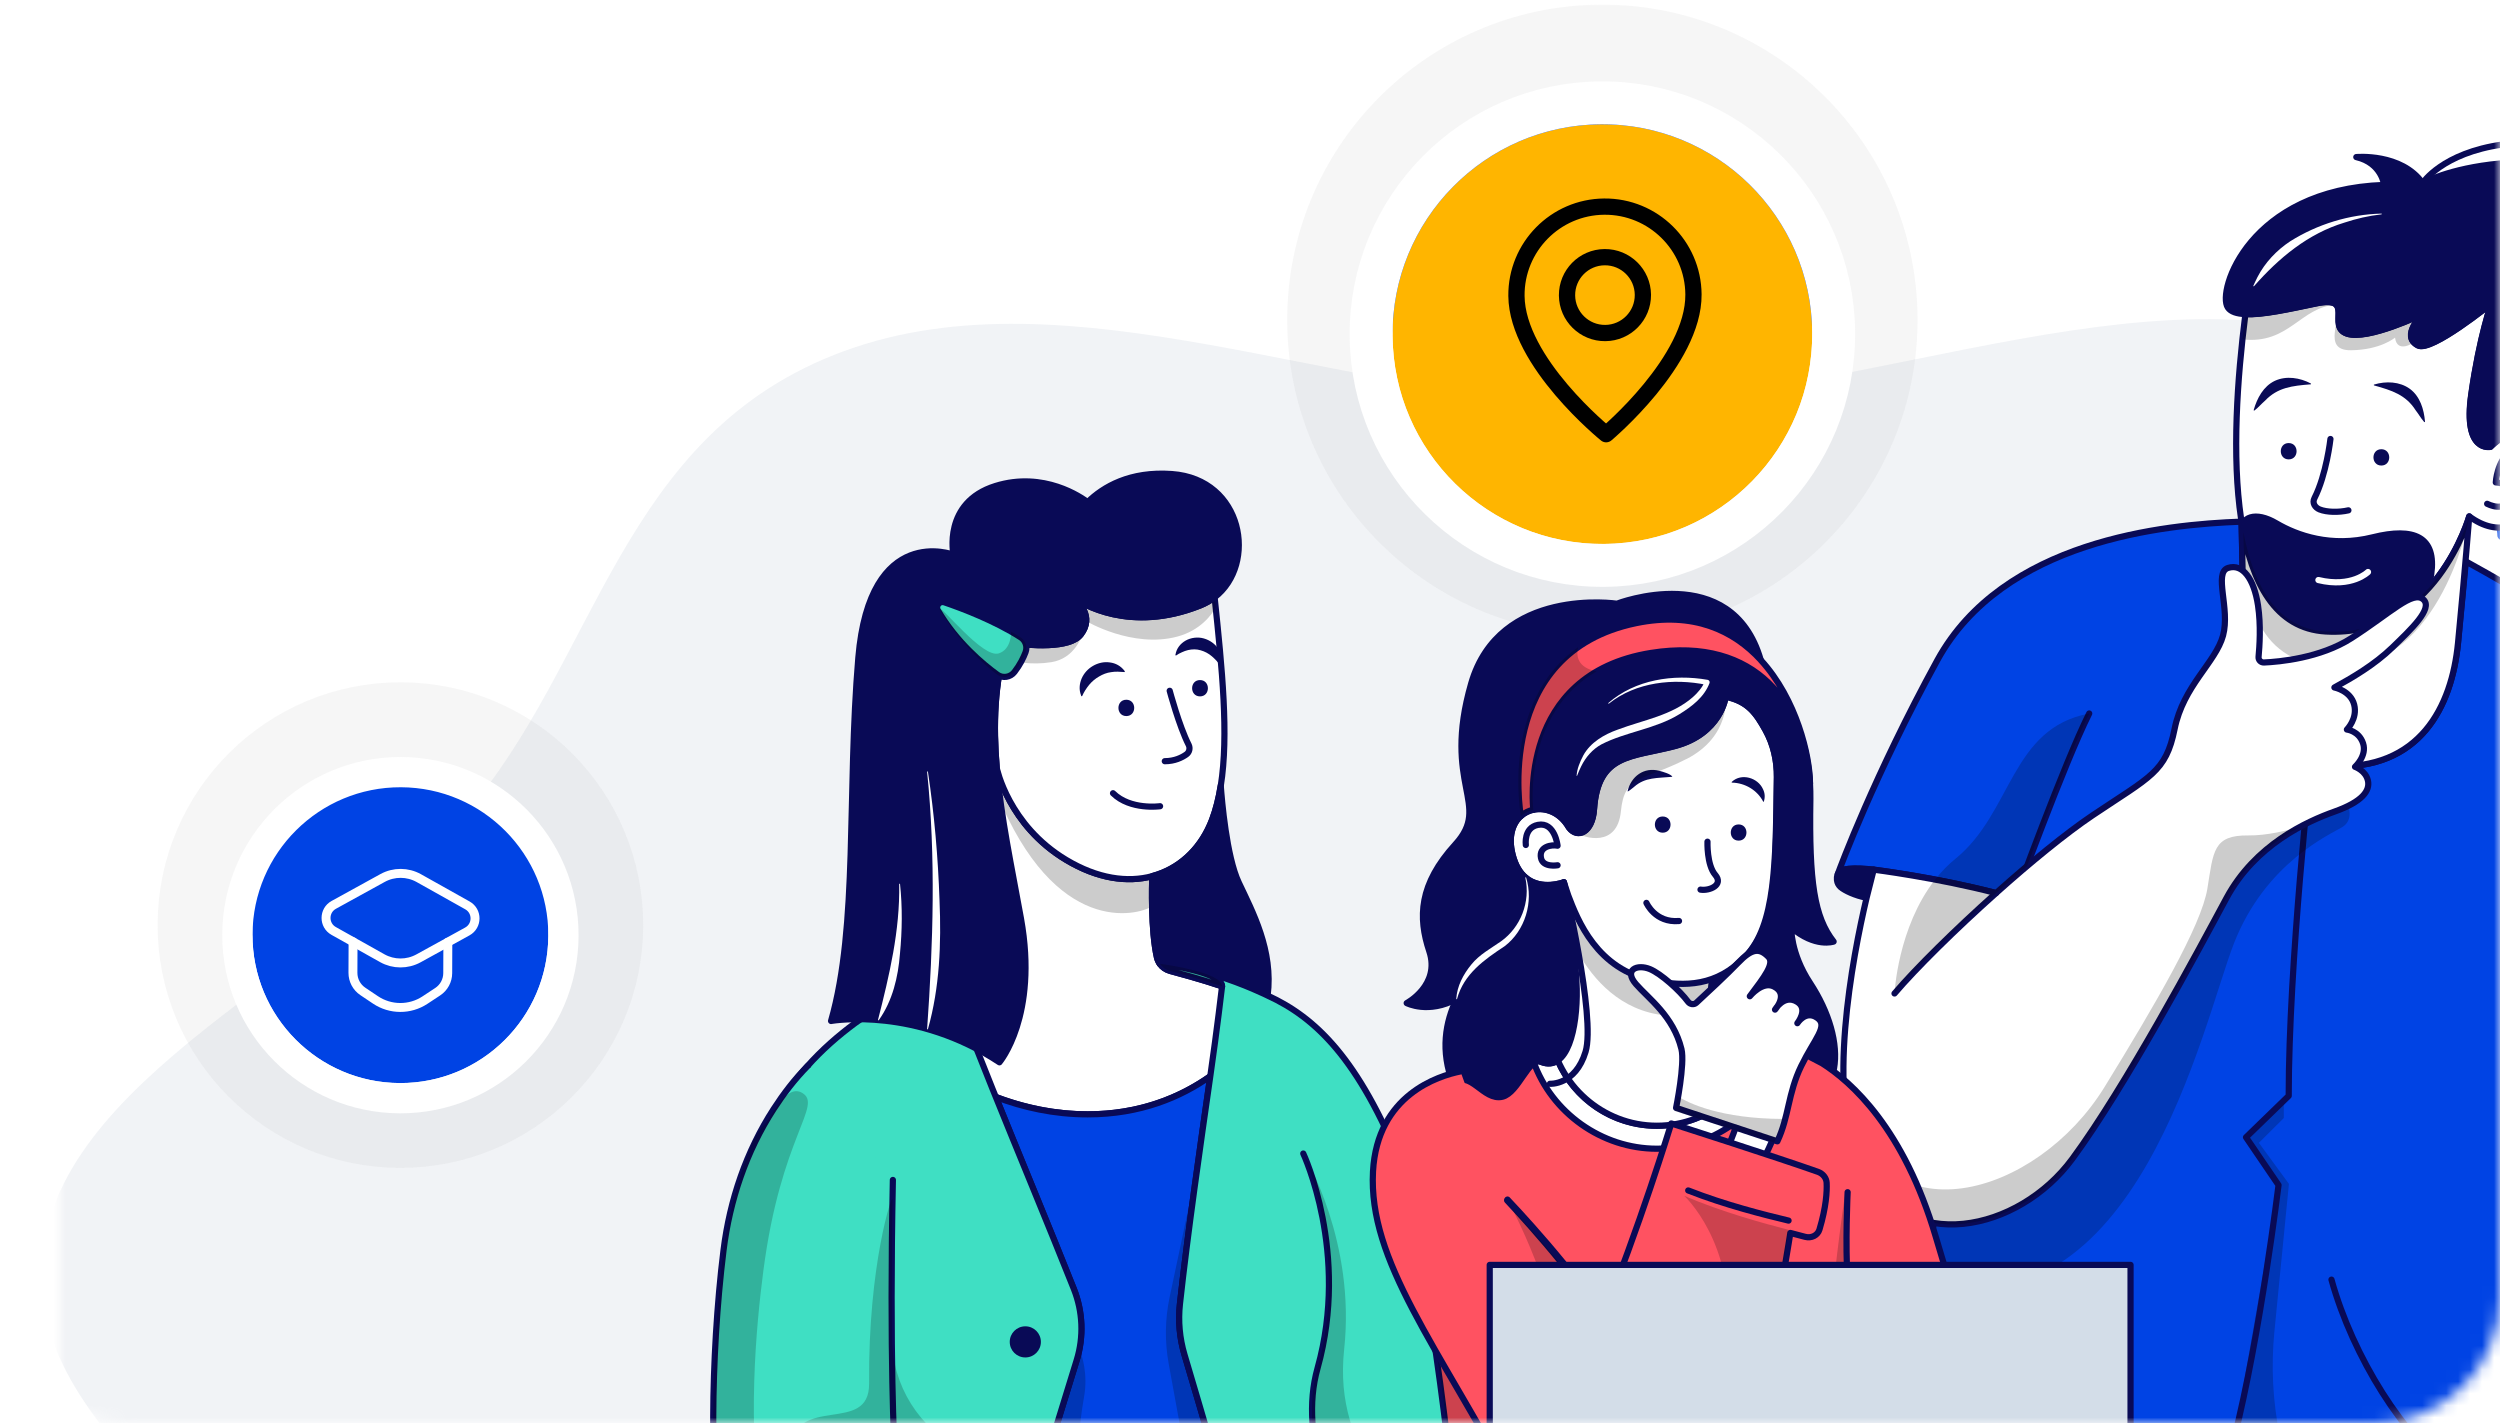 <svg width="209" height="119" viewBox="0 0 209 119" fill="none" xmlns="http://www.w3.org/2000/svg">
<mask id="mask0_22535_117790" style="mask-type:alpha" maskUnits="userSpaceOnUse" x="0" y="0" width="209" height="119">
<rect width="209" height="119" rx="10.565" fill="#D9D9D9"/>
</mask>
<g mask="url(#mask0_22535_117790)">
<mask id="mask1_22535_117790" style="mask-type:alpha" maskUnits="userSpaceOnUse" x="5" y="-12" width="294" height="157">
<rect x="5" y="-12" width="293.522" height="157" fill="#D9D9D9"/>
</mask>
<g mask="url(#mask1_22535_117790)">
<path opacity="0.24" fill-rule="evenodd" clip-rule="evenodd" d="M263.737 118.243C264.722 134.804 242.62 146.629 226.745 158.117C213.158 167.95 194.541 171.988 178.66 179.811C160.091 188.956 147.462 205.168 125.221 208.121C101.822 211.229 73.958 208.121 56.152 196.079C38.333 184.029 43.823 162.9 34.351 146.669C25.867 132.129 2.593 121.366 3.455 105.775C4.317 90.18 27.282 81.273 38.683 68.292C50.059 55.342 51.699 36.246 70.59 29.342C89.48 22.439 112.183 33.465 133.58 33.611C156.616 33.769 181.975 20.542 201.192 30.235C220.55 39.998 211.185 62.996 221.992 78.202C232.728 93.309 262.737 101.438 263.737 118.243Z" fill="#C7CFD8"/>
<circle cx="133.959" cy="26.736" r="17.542" transform="rotate(-0.483 133.959 26.736)" fill="#0043E4"/>
<circle cx="133.959" cy="26.736" r="21.945" transform="rotate(-0.483 133.959 26.736)" stroke="#7A7A7A" stroke-opacity="0.07" stroke-width="8.806"/>
<g filter="url(#filter0_d_22535_117790)">
<circle cx="133.959" cy="26.736" r="17.542" transform="rotate(-0.483 133.959 26.736)" fill="#FFB500"/>
<circle cx="133.959" cy="26.736" r="19.336" transform="rotate(-0.483 133.959 26.736)" stroke="white" stroke-width="3.588"/>
</g>
<path fill-rule="evenodd" clip-rule="evenodd" d="M134.201 27.842V27.842C132.45 27.857 131.018 26.449 131.003 24.698V24.698C130.989 22.946 132.396 21.514 134.148 21.5V21.5C135.899 21.485 137.331 22.892 137.346 24.644V24.644C137.36 26.396 135.953 27.827 134.201 27.842Z" stroke="black" stroke-width="1.359" stroke-linecap="round" stroke-linejoin="round"/>
<path fill-rule="evenodd" clip-rule="evenodd" d="M134.273 36.3C134.273 36.3 126.822 30.285 126.775 24.735C126.741 20.649 130.026 17.308 134.112 17.273C138.199 17.239 141.539 20.524 141.574 24.61C141.621 30.16 134.273 36.3 134.273 36.3Z" stroke="black" stroke-width="1.359" stroke-linecap="round" stroke-linejoin="round"/>
<circle cx="33.474" cy="77.337" r="12.365" transform="rotate(0.221 33.474 77.337)" fill="#0043E4"/>
<circle cx="33.474" cy="77.337" r="16.331" transform="rotate(0.221 33.474 77.337)" stroke="#7A7A7A" stroke-opacity="0.07" stroke-width="7.933"/>
<g filter="url(#filter1_d_22535_117790)">
<circle cx="33.474" cy="77.337" r="12.365" transform="rotate(0.221 33.474 77.337)" fill="#0043E4"/>
<circle cx="33.474" cy="77.337" r="13.63" transform="rotate(0.221 33.474 77.337)" stroke="white" stroke-width="2.529"/>
</g>
<path fill-rule="evenodd" clip-rule="evenodd" d="M31.983 73.401L27.903 75.647C27.045 76.119 27.041 77.35 27.895 77.828L31.958 80.106C32.897 80.632 34.043 80.637 34.987 80.118L39.067 77.871C39.925 77.399 39.93 76.169 39.076 75.69L35.013 73.412C34.073 72.886 32.928 72.881 31.983 73.401Z" stroke="white" stroke-width="0.748" stroke-linecap="round" stroke-linejoin="round"/>
<path d="M29.516 78.736L29.506 81.324C29.503 81.95 29.814 82.535 30.333 82.883L31.39 83.592C32.641 84.43 34.272 84.437 35.528 83.608L36.591 82.907C37.113 82.563 37.428 81.98 37.43 81.355L37.44 78.767" stroke="white" stroke-width="0.746" stroke-linecap="round" stroke-linejoin="round"/>
<g filter="url(#filter2_d_22535_117790)">
<rect x="192.455" y="19.385" width="23.749" height="23.749" rx="11.874" fill="white"/>
<path d="M199.471 34.498C199.471 33.306 200.437 32.339 201.63 32.339H203.789C204.981 32.339 205.948 33.306 205.948 34.498" stroke="#0043E4" stroke-width="0.81" stroke-linecap="round" stroke-linejoin="round"/>
<path d="M206.488 27.293C207.234 27.293 207.838 27.897 207.838 28.642C207.838 29.388 207.234 29.992 206.488 29.992" stroke="#0043E4" stroke-width="0.81" stroke-linecap="round" stroke-linejoin="round"/>
<path d="M204.007 27.479C204.724 28.196 204.724 29.358 204.007 30.075C203.29 30.792 202.128 30.792 201.411 30.075C200.694 29.358 200.694 28.196 201.411 27.479C202.128 26.762 203.29 26.762 204.007 27.479" stroke="#0043E4" stroke-width="0.81" stroke-linecap="round" stroke-linejoin="round"/>
<path d="M207.027 31.799C208.22 31.799 209.186 32.766 209.186 33.958" stroke="#0043E4" stroke-width="0.81" stroke-linecap="round" stroke-linejoin="round"/>
</g>
<path d="M194.433 52.792C203.572 53.311 206.428 43.169 206.428 43.169C211.437 46.841 214.614 38.689 212.43 36.559C212.256 36.392 212.079 36.263 211.898 36.167C210.195 35.287 208.212 37.358 208.212 37.358C208.212 37.358 205.912 37.897 206.605 32.997C207.298 28.093 208.288 25.37 208.288 25.37C208.288 25.37 203.254 29.465 202.149 28.885C200.637 28.093 202.544 26.261 202.544 26.261C202.544 26.261 197.941 28.489 196.207 27.895C194.474 27.302 196.951 24.678 193.634 25.37C191.399 25.838 189.161 26.336 187.714 26.271C186.349 37.02 185.885 52.304 194.433 52.792Z" fill="white" stroke="#090A56" stroke-width="0.518" stroke-linecap="round" stroke-linejoin="round"/>
<path opacity="0.2" d="M187.464 28.373C191.385 28.813 192.29 25.653 195.303 25.476C195.023 25.401 194.272 25.237 193.634 25.37C191.399 25.837 189.16 26.335 187.713 26.271C187.625 26.953 187.543 27.656 187.464 28.373Z" fill="black"/>
<path opacity="0.2" d="M196.54 29.281C199.018 29.257 200.226 28.224 200.226 28.224C200.397 29.599 201.802 28.633 201.802 28.633C200.983 27.759 202.543 26.261 202.543 26.261C202.543 26.261 197.94 28.49 196.206 27.896C194.978 27.476 195.865 26.033 195.302 25.477C195.872 26.586 194.015 29.305 196.54 29.281Z" fill="black"/>
<path d="M198.707 52.799C199.932 52.345 202.791 51.188 203.249 48.028C203.706 44.868 201.822 44.053 198.355 44.919C194.888 45.786 192.032 44.766 190.302 43.746C188.572 42.725 187.272 43.159 187.323 44.599C187.388 46.322 187.927 49.1 190.169 51.423C192.346 53.682 196.905 53.467 198.707 52.799Z" fill="#090A56" stroke="#090A56" stroke-width="0.518" stroke-linecap="round" stroke-linejoin="round"/>
<path d="M207.925 42.118C207.925 42.118 209.44 42.91 209.818 41.637C210.197 40.364 208.648 40.33 208.648 40.33C208.648 40.33 208.74 38.535 209.917 37.641C211.009 36.812 212.088 37.648 211.883 38.576" stroke="#090A56" stroke-width="0.518" stroke-linecap="round" stroke-linejoin="round"/>
<path d="M194.825 36.699C194.825 36.699 194.494 39.671 193.484 41.657C193.289 42.039 193.521 42.428 193.917 42.589C194.528 42.831 195.511 42.848 196.326 42.664" stroke="#090A56" stroke-width="0.518" stroke-linecap="round" stroke-linejoin="round"/>
<path d="M198.499 32.229C199.953 32.635 201.133 33.01 201.946 34.297C202.195 34.611 202.355 34.924 202.642 35.255C202.662 35.293 202.727 35.313 202.73 35.245C202.645 34.228 202.321 33.14 201.464 32.508C200.608 31.887 199.458 31.85 198.475 32.147C198.424 32.171 198.451 32.225 198.502 32.232L198.499 32.229Z" fill="#090A56"/>
<path d="M193.142 32.133C191.637 32.252 190.408 32.392 189.361 33.495C189.054 33.754 188.839 34.034 188.494 34.3C188.467 34.334 188.398 34.341 188.409 34.276C188.688 33.297 189.217 32.29 190.18 31.836C191.139 31.393 192.275 31.577 193.183 32.058C193.227 32.092 193.193 32.14 193.142 32.136V32.133Z" fill="#090A56"/>
<path d="M199.08 38.919C198.203 38.919 198.2 37.554 199.08 37.554C199.96 37.554 199.96 38.919 199.08 38.919Z" fill="#090A56"/>
<path d="M191.334 38.405C190.457 38.405 190.453 37.04 191.334 37.04C192.214 37.04 192.214 38.405 191.334 38.405Z" fill="#090A56"/>
<path d="M197.965 47.82C197.965 47.82 196.617 49.168 193.819 48.492" stroke="white" stroke-width="0.518" stroke-linecap="round" stroke-linejoin="round"/>
<path d="M153.645 73.058C153.771 72.812 154.058 72.689 154.539 72.638C155.14 72.577 155.989 72.631 156.645 72.703C163.889 73.669 168.459 75.105 168.459 75.105C159.511 97.719 159.218 130.682 159.218 130.682H183.862L186.76 120.298L190.032 130.682H215.943C214.667 115.893 210.603 90.294 210.603 90.294C215.339 89.29 221.362 88.615 225.017 88.263C225.785 88.192 226.61 88.137 227.324 88.14C227.781 88.144 228.143 88.393 228.197 88.778C228.197 88.778 226.832 75.088 225.136 67.165C223.444 59.245 220.202 56.351 218.608 54.891C215.523 52.062 206.59 47.179 206.146 46.933C205.989 48.568 205.767 50.857 205.491 53.741C204.975 59.074 202.307 64.438 194.922 64.053C194.294 64.019 193.721 63.93 193.196 63.79C187.623 62.316 187.531 55.331 187.531 52.812C187.531 49.56 187.405 43.797 187.394 43.609C180.931 43.845 167.445 45.179 161.958 55.201C156.686 64.834 153.819 72.567 153.645 73.058Z" fill="#0043E4" stroke="#090A56" stroke-width="0.518" stroke-linecap="round" stroke-linejoin="round"/>
<path opacity="0.2" d="M194.91 130.681L193.572 128.221C190.761 123.058 189.563 117.168 190.14 111.316L191.354 98.973L188.843 95.541L190.924 93.469V92.016L187.768 95.076L190.488 99.072L186.758 120.304L189.983 130.681H194.91Z" fill="black"/>
<path d="M210.602 121.991C210.602 121.991 209.376 125.666 205.224 123.069C201.071 120.472 196.665 113.337 194.911 106.977" stroke="#090A56" stroke-width="0.518" stroke-linecap="round" stroke-linejoin="round"/>
<path opacity="0.2" d="M210.604 90.293C210.648 90.573 213.16 106.413 214.839 120.298C214.839 120.311 214.842 120.325 214.842 120.339C215.289 124.038 215.678 127.593 215.944 130.681L216.415 135.237H219.104C220.572 123.587 217.391 111.907 215.661 100.411C214.218 90.832 215.702 89.491 216.238 89.31H216.241C216.347 89.273 216.415 89.283 216.415 89.283C216.415 89.283 211.938 82.96 211.747 78.858C211.563 74.883 215.211 67.424 215.432 66.97C213.928 69.085 212.064 71.771 210.959 73.6C208.87 77.043 209.061 79.08 210.604 90.293Z" fill="black"/>
<path d="M186.759 120.298C188.954 111.651 190.486 99.073 190.486 99.073L187.766 95.077L191.336 91.614C191.336 80.599 193.209 63.67 193.209 63.67" stroke="#090A56" stroke-width="0.518" stroke-linecap="round" stroke-linejoin="round"/>
<path d="M168.458 75.102C168.458 75.102 172.57 63.821 174.658 59.648" stroke="#090A56" stroke-width="0.518" stroke-linecap="round" stroke-linejoin="round"/>
<path d="M153.573 73.529C153.573 73.549 153.573 73.573 153.573 73.593C153.597 73.815 153.709 74.013 153.873 74.16C154.187 74.436 155.098 74.883 156.047 75.05C156.388 73.59 156.641 72.703 156.641 72.703C155.985 72.631 155.136 72.576 154.535 72.638C153.805 72.713 153.532 72.962 153.569 73.529H153.573Z" fill="#090A56" stroke="#090A56" stroke-width="0.518" stroke-linecap="round" stroke-linejoin="round"/>
<path opacity="0.2" d="M160.963 107.267C178.694 111.734 184.117 85.63 186.761 78.859C189.406 72.089 194.835 69.745 195.815 69.144C196.794 68.547 196.306 67.377 196.306 67.377C195.985 67.537 195.61 67.694 195.177 67.848C192.856 68.674 188.529 70.619 186.123 75.099C183.714 79.576 177.712 90.823 173.241 96.887C170.453 100.671 165.737 102.923 161.659 102.244C161.441 103.691 161.144 105.868 160.963 107.267Z" fill="black"/>
<path d="M187.398 43.643C187.412 44.152 187.531 49.659 187.531 52.812C187.531 55.569 187.641 63.67 194.923 64.052C202.307 64.438 204.976 59.074 205.491 53.74C206.099 47.424 206.43 43.169 206.43 43.169C206.43 43.169 203.573 53.31 194.435 52.792C190.231 52.553 188.207 48.738 187.398 43.643Z" fill="white" stroke="#090A56" stroke-width="0.518" stroke-linecap="round" stroke-linejoin="round"/>
<path opacity="0.2" d="M187.548 44.486C187.589 49.871 188.425 55.18 194.592 55.733C203.72 56.552 206.327 43.954 206.426 43.21C206.43 43.183 206.43 43.169 206.43 43.169C206.43 43.169 203.573 53.31 194.435 52.792C190.466 52.566 188.439 49.154 187.548 44.486Z" fill="black"/>
<path d="M155.554 97.523C159.356 105.075 168.774 102.949 173.241 96.885C177.711 90.822 183.714 79.575 186.123 75.097C188.529 70.617 192.856 68.672 195.177 67.846C197.497 67.02 198.149 66.099 197.958 65.256C197.767 64.413 196.879 64.106 196.879 64.106C196.879 64.106 197.9 63.188 197.552 62.141C197.2 61.09 196.2 60.991 196.2 60.991C196.2 60.991 197.111 60.08 196.808 58.906C196.504 57.732 195.156 57.473 195.156 57.473C196.593 56.688 198.5 55.586 200.022 54.108C201.541 52.631 203.421 50.88 202.602 50.123C201.722 49.307 199.831 51.269 196.572 53.354C193.965 55.023 190.536 55.33 189.266 55.384C189 55.395 188.788 55.169 188.816 54.907C188.894 54.064 189.024 52.279 188.768 50.604C188.43 48.379 187.481 47.089 186.27 47.478C185.031 47.877 186.458 50.88 185.847 53.129C185.239 55.378 182.52 57.329 181.796 60.943C181.073 64.557 179.773 64.918 174.93 68.17C172.712 69.662 169.747 72.091 166.87 74.661C161.925 73.371 156.643 72.702 156.643 72.702L156.049 75.05C154.875 80.032 152.616 91.685 155.554 97.523Z" fill="white" stroke="#090A56" stroke-width="0.518" stroke-linecap="round" stroke-linejoin="round"/>
<path opacity="0.2" d="M154.189 91.815C154.189 94.535 155.151 96.719 155.554 97.52C159.355 105.072 168.774 102.946 173.241 96.882C177.711 90.819 183.714 79.572 186.123 75.095C187.73 72.102 190.194 70.239 192.344 69.089C191.218 69.437 189.511 69.86 187.948 69.843C185.014 69.812 185.041 71.167 184.539 74.276C184.038 77.384 180.165 84.004 175.937 90.877C170.292 100.052 157.154 103.949 154.189 91.815Z" fill="black"/>
<path d="M166.871 74.661C163.469 77.701 160.183 80.94 158.381 83.055" stroke="#090A56" stroke-width="0.518" stroke-linecap="round" stroke-linejoin="round"/>
<path opacity="0.2" d="M161.78 73.528C158.644 77.521 158.381 83.056 158.381 83.056C160.183 80.94 163.466 77.705 166.868 74.661H166.871C167.735 73.89 168.605 73.129 169.462 72.406C170.813 68.799 173.219 62.53 174.662 59.65C168.083 60.875 168.236 67.929 163.483 71.785C162.838 72.31 162.271 72.9 161.78 73.528Z" fill="black"/>
<path d="M186.245 25.706C186.487 26.068 186.999 26.228 187.702 26.259C189.149 26.324 191.387 25.825 193.622 25.358C196.939 24.665 194.462 27.289 196.195 27.883C197.929 28.477 202.532 26.248 202.532 26.248C202.532 26.248 200.625 28.081 202.136 28.873C203.242 29.453 208.275 25.358 208.275 25.358C208.275 25.358 207.286 28.081 206.593 32.984C205.9 37.885 208.2 37.345 208.2 37.345C208.2 37.345 210.183 35.274 211.886 36.154C213.189 34.09 215.39 30.876 215.063 25.252C214.701 19.154 209.774 17.045 209.112 16.22C208.453 15.394 208.968 13.674 208.968 13.674C204.713 14.07 202.532 15.309 202.532 15.309C200.751 12.783 196.987 13.132 196.987 13.132C199.116 13.626 199.314 15.459 199.314 15.459C188.026 15.854 185.327 24.334 186.245 25.706Z" fill="#090A56" stroke="#090A56" stroke-width="0.518" stroke-linecap="round" stroke-linejoin="round"/>
<path d="M202.532 15.308C202.532 15.308 204.142 12.786 209.244 12.076" stroke="#090A56" stroke-width="0.518" stroke-linecap="round" stroke-linejoin="round"/>
<path d="M199.083 17.857C196.4 17.922 193.735 18.744 191.459 20.174C190.326 20.921 189.357 21.948 188.729 23.156C188.613 23.402 188.487 23.641 188.381 23.887C188.374 23.904 188.381 23.924 188.398 23.931C188.412 23.938 188.429 23.931 188.439 23.921C190.514 21.563 192.95 19.529 196.001 18.608C196.998 18.28 198.032 18.035 199.083 17.922C199.124 17.922 199.124 17.85 199.083 17.854V17.857Z" fill="white"/>
<path d="M72.48 84.298C73.418 85.363 80.649 93.16 90.931 93.16C101.963 93.16 106.516 84.111 106.516 84.111C104.953 83.435 103.468 82.889 102.165 82.456C100.189 81.797 98.619 81.391 97.807 81.166C97.462 81.07 97.159 80.859 96.961 80.576C96.845 80.415 96.763 80.234 96.718 80.036C96.203 77.754 96.305 73.945 96.329 73.246C94.248 73.805 91.757 73.461 89.126 71.881C84.3 68.987 83.328 64.21 83.328 64.21V80.586C83.328 81.023 83 81.371 82.574 81.442C81.014 81.702 77.731 82.51 72.48 84.298Z" fill="white" stroke="#090A56" stroke-width="0.518" stroke-linecap="round" stroke-linejoin="round"/>
<path opacity="0.2" d="M83.329 64.21V66.315C88.236 78.361 95.095 76.522 96.306 75.781C96.241 74.232 96.316 73.642 96.33 73.246C94.249 73.805 91.757 73.461 89.126 71.881C84.301 68.987 83.329 64.21 83.329 64.21Z" fill="black"/>
<path d="M105.439 135.407C103.034 126.757 100.194 117.209 99.024 113.258C98.615 111.879 98.485 110.436 98.642 109.006C99.283 103.127 100.379 95.551 101.177 89.976C98.713 91.713 95.338 93.159 90.93 93.159C88.118 93.159 85.534 92.576 83.245 91.706C85.282 96.742 87.804 102.796 89.773 107.757C90.527 109.658 90.612 111.757 90.008 113.715L83.33 135.397L105.439 135.407Z" fill="#0043E4" stroke="#090A56" stroke-width="0.518" stroke-linecap="round" stroke-linejoin="round"/>
<path opacity="0.2" d="M97.703 114.012L101.604 135.404H105.439C103.034 126.757 100.194 117.209 99.024 113.258C98.615 111.879 98.485 110.436 98.642 109.006C99.027 105.478 99.577 101.335 100.123 97.384L97.782 108.44C97.393 110.276 97.366 112.166 97.703 114.012Z" fill="black"/>
<path opacity="0.2" d="M90.114 135.4C89.497 125.576 90.2 119.089 90.623 116.8C90.978 114.878 90.449 113.295 90.24 112.776C90.183 113.094 90.104 113.404 90.008 113.715L83.33 135.397H90.114V135.4Z" fill="black"/>
<path d="M79.656 82.094C80.95 81.76 81.912 81.552 82.574 81.442C83.001 81.371 83.328 81.023 83.328 80.586C83.328 80.586 80.209 80.852 79.629 81.603C79.585 81.657 79.598 81.828 79.656 82.094Z" fill="#3FDFC3" stroke="#090A56" stroke-width="0.518" stroke-linecap="round" stroke-linejoin="round"/>
<path opacity="0.2" d="M79.656 82.094C80.95 81.76 81.912 81.552 82.574 81.442C83.001 81.371 83.328 81.023 83.328 80.586C83.328 80.586 80.209 80.852 79.629 81.603C79.585 81.657 79.598 81.828 79.656 82.094Z" fill="black"/>
<path d="M63.235 135.409C63.235 135.409 59.584 103.339 64.965 92.785C68.521 85.817 77.342 82.094 77.342 82.094C80.844 80.589 83.304 80.586 83.328 80.586C83.328 80.586 80.209 80.852 79.629 81.603C79.141 82.234 85.655 97.392 89.774 107.758C90.528 109.659 90.614 111.758 90.01 113.716L83.331 135.398L63.239 135.409H63.235Z" fill="#3FDFC3" stroke="#090A56" stroke-width="0.518" stroke-linecap="round" stroke-linejoin="round"/>
<path d="M74.644 98.644C74.341 113.485 74.787 121.282 74.787 121.282C74.787 121.282 78.128 122.456 80.544 123.21C82.96 123.964 87.482 125.117 87.482 125.117C95.368 127.137 95.099 128.014 95.099 128.014C95.099 128.014 94.071 129.898 93.239 131.891C92.406 133.884 91.748 135.453 91.171 137.381C90.475 139.797 90.307 141.838 91.526 142.237C78.425 139.285 70.897 137.293 66.427 135.409C66.424 135.409 66.42 135.406 66.42 135.406C61.769 133.447 61.151 130.744 60.349 128.014C59.363 124.66 59.363 113.553 60.486 104.524C61.008 100.327 62.383 96.263 64.68 92.71C65.489 91.458 66.444 90.202 67.553 89.083" fill="#3FDFC3"/>
<path d="M74.644 98.644C74.341 113.485 74.787 121.282 74.787 121.282C74.787 121.282 78.128 122.456 80.544 123.21C82.96 123.964 87.482 125.117 87.482 125.117C95.368 127.137 95.099 128.014 95.099 128.014C95.099 128.014 94.071 129.898 93.239 131.891C92.406 133.884 91.748 135.453 91.171 137.381C90.475 139.797 90.307 141.838 91.526 142.237C78.425 139.285 70.897 137.293 66.427 135.409C66.424 135.409 66.42 135.406 66.42 135.406C61.769 133.447 61.151 130.744 60.349 128.014C59.363 124.66 59.363 113.553 60.486 104.524C61.008 100.327 62.383 96.263 64.68 92.71C65.489 91.458 66.444 90.202 67.553 89.083" stroke="#090A56" stroke-width="0.518" stroke-linecap="round" stroke-linejoin="round"/>
<path opacity="0.2" d="M60.345 128.013C60.888 129.856 61.345 131.688 63.017 133.289C63.819 134.056 64.904 134.77 66.416 135.404H66.419L66.423 135.408C70.893 137.291 78.421 139.284 91.522 142.236C90.508 141.905 90.409 139.608 91.167 137.38C91.167 137.38 85.464 136.575 76.507 136.425C72.34 136.353 64.915 133.831 63.788 127.385C62.376 119.308 63.239 110.706 63.816 106.246C65.276 94.968 68.846 92.378 67.044 91.354C65.669 90.573 64.478 93.497 63.836 94.094C62.771 95.077 61.976 98.015 61.342 100.199C60.877 102.103 60.601 103.557 60.482 104.516C59.359 113.548 59.359 124.655 60.345 128.01V128.013Z" fill="black"/>
<path d="M85.717 113.483C86.438 113.483 87.018 112.903 87.018 112.183C87.018 111.463 86.438 110.88 85.717 110.88C84.997 110.88 84.414 111.463 84.414 112.183C84.414 112.903 84.997 113.483 85.717 113.483Z" fill="#090A56"/>
<path opacity="0.2" d="M86.57 124.882C85.126 124.507 82.287 123.756 80.54 123.21C78.124 122.456 74.786 121.282 74.786 121.282C74.786 121.282 71.005 120.108 65.975 121.265C66.463 116.399 72.691 120.05 72.657 115.658C72.572 105.677 74.629 99.586 74.612 100.282C74.582 101.658 74.544 107.148 74.571 111.884C74.592 115.826 76.837 119.405 80.359 121.176C80.39 121.193 80.42 121.207 80.451 121.224C82.983 122.504 87.037 123.364 87.037 123.364L86.57 124.882Z" fill="black"/>
<path d="M83.329 64.211C83.329 64.211 84.301 68.988 89.127 71.882C91.758 73.462 94.249 73.806 96.33 73.247L96.334 73.243C96.477 73.206 96.62 73.161 96.76 73.114C98.862 72.411 100.49 70.759 101.33 68.544C101.654 67.681 101.893 66.729 102.056 65.699C102.056 65.688 102.06 65.681 102.06 65.671C102.729 61.447 102.172 55.929 101.541 49.934C101.186 50.203 100.787 50.435 100.337 50.616C94.44 52.971 90.42 50.442 89.727 49.954C90.14 50.282 91.515 51.537 90.359 53.042C89.441 54.233 86.158 53.991 84.148 53.715C83.134 57.076 83.018 60.604 83.329 64.211Z" fill="white" stroke="#090A56" stroke-width="0.518" stroke-linecap="round" stroke-linejoin="round"/>
<path opacity="0.2" d="M83.802 55.006C84.73 55.327 86.166 55.631 87.89 55.358C89.832 55.047 90.507 53.229 90.719 52.372C90.65 52.587 90.534 52.812 90.357 53.041C89.439 54.232 86.156 53.989 84.146 53.713C84.017 54.143 83.901 54.573 83.802 55.006Z" fill="black"/>
<path opacity="0.2" d="M90.808 51.926C90.808 51.926 94.66 54.216 98.41 53.223C100.359 52.708 101.342 51.35 101.639 50.763C101.639 50.486 101.581 50.333 101.54 49.934C101.185 50.203 100.786 50.435 100.335 50.616C94.438 52.971 90.418 50.442 89.726 49.954C90.029 50.196 90.862 50.947 90.808 51.926Z" fill="black"/>
<path d="M90.381 58.143C90.183 57.648 90.244 57.163 90.422 56.73C90.606 56.3 90.94 55.918 91.367 55.672C91.79 55.423 92.305 55.304 92.783 55.379C93.261 55.437 93.698 55.672 94.008 56.082L94.029 56.109C94.042 56.129 94.039 56.157 94.022 56.174C94.012 56.181 94.001 56.184 93.991 56.184C93.623 56.153 93.254 56.129 92.896 56.191C92.534 56.235 92.189 56.372 91.882 56.556C91.568 56.733 91.288 56.972 91.053 57.252C90.824 57.535 90.62 57.846 90.473 58.18C90.463 58.204 90.435 58.214 90.412 58.204C90.401 58.197 90.391 58.19 90.388 58.18L90.374 58.15L90.381 58.143Z" fill="#090A56"/>
<path d="M98.272 54.716C98.361 54.191 98.689 53.802 99.119 53.553C99.552 53.31 100.126 53.225 100.644 53.375C101.159 53.522 101.596 53.846 101.852 54.245C101.985 54.443 102.064 54.669 102.129 54.887C102.163 55.126 102.19 55.355 102.142 55.614L102.135 55.651C102.132 55.675 102.108 55.692 102.084 55.689C102.074 55.689 102.064 55.682 102.057 55.672L101.705 55.245C101.572 55.119 101.456 54.976 101.313 54.867C101.037 54.631 100.716 54.461 100.375 54.365C100.033 54.259 99.668 54.266 99.317 54.348C99.143 54.392 98.972 54.45 98.808 54.529C98.641 54.597 98.481 54.689 98.334 54.791C98.314 54.805 98.286 54.802 98.269 54.781C98.262 54.771 98.259 54.757 98.262 54.747L98.269 54.713L98.272 54.716Z" fill="#090A56"/>
<path d="M94.16 59.863C93.283 59.863 93.28 58.498 94.16 58.498C95.04 58.498 95.04 59.863 94.16 59.863Z" fill="#090A56"/>
<path d="M100.32 58.218C99.443 58.218 99.44 56.853 100.32 56.853C101.201 56.853 101.201 58.218 100.32 58.218Z" fill="#090A56"/>
<path d="M97.787 57.75C97.787 57.75 98.568 60.681 99.374 62.271C99.513 62.551 99.432 62.892 99.176 63.073C98.804 63.336 98.196 63.636 97.377 63.636" stroke="#090A56" stroke-width="0.518" stroke-linecap="round" stroke-linejoin="round"/>
<path d="M96.982 67.4C96.982 67.4 94.502 67.748 93.048 66.314" stroke="#090A56" stroke-width="0.518" stroke-linecap="round" stroke-linejoin="round"/>
<path d="M69.477 85.349C69.477 85.349 69.484 85.349 69.487 85.349C69.781 85.301 76.609 84.206 83.553 88.809C83.553 88.809 86.823 84.95 85.352 76.791C84.594 72.587 83.683 68.356 83.328 64.227V64.213C83.018 60.606 83.134 57.078 84.147 53.717C86.157 53.993 89.44 54.236 90.358 53.045C91.515 51.54 90.139 50.284 89.727 49.956C90.419 50.444 94.439 52.973 100.336 50.618C100.786 50.438 101.186 50.206 101.541 49.936C105.141 47.155 103.929 40.061 97.975 39.631C94.463 39.375 92.235 40.699 90.924 41.978C90.419 41.593 87.263 39.368 83.216 40.63C78.79 42.013 79.711 46.377 79.711 46.377C79.711 46.377 72.712 43.671 71.757 54.993C70.801 66.315 71.757 77.415 69.477 85.353V85.349Z" fill="#090A56" stroke="#090A56" stroke-width="0.518" stroke-linecap="round" stroke-linejoin="round"/>
<path d="M96.719 80.036C96.763 80.234 96.845 80.415 96.961 80.575C96.961 80.575 96.961 80.572 96.958 80.568C97.142 80.578 100.493 80.804 104.905 82.749C105.253 82.902 105.612 83.063 105.973 83.23C106.458 79.459 104.718 76.234 103.557 73.771C102.54 71.611 102.145 66.902 102.056 65.697C102.053 65.687 102.053 65.68 102.053 65.67C101.889 66.711 101.65 67.673 101.322 68.543C100.483 70.754 98.858 72.406 96.76 73.112C96.62 73.16 96.477 73.204 96.333 73.242H96.33C96.306 73.945 96.204 77.753 96.719 80.036Z" fill="#090A56" stroke="#090A56" stroke-width="0.518" stroke-linecap="round" stroke-linejoin="round"/>
<path d="M85.737 54.522C85.566 54.976 85.28 55.57 84.809 56.18C84.464 56.627 83.826 56.73 83.369 56.395C82.202 55.549 79.967 53.7 78.407 51.028C78.192 50.659 78.547 50.216 78.953 50.355C80.434 50.861 83.157 51.888 85.328 53.283C85.737 53.546 85.908 54.061 85.737 54.519V54.522Z" fill="#3FDFC3" stroke="#090A56" stroke-width="0.518" stroke-linecap="round" stroke-linejoin="round"/>
<path opacity="0.2" d="M78.503 50.863C80.063 53.535 82.206 55.552 83.369 56.398C83.827 56.733 84.465 56.63 84.809 56.183C85.28 55.572 85.567 54.975 85.737 54.525C85.912 54.068 85.737 53.552 85.328 53.286C85.069 53.119 84.802 52.959 84.529 52.801C84.529 52.801 84.591 54.276 83.492 54.624C82.154 55.047 78.786 50.693 78.503 50.863Z" fill="black"/>
<path d="M77.507 64.523C78.237 71.679 78.015 78.855 77.507 86.021C77.504 86.058 77.565 86.072 77.575 86.035C78.561 82.544 78.698 78.879 78.544 75.276C78.421 71.672 78.111 68.079 77.575 64.516C77.568 64.475 77.5 64.482 77.507 64.527V64.523Z" fill="white"/>
<path d="M75.174 73.91C75.239 77.807 74.356 81.506 73.403 85.256C73.393 85.291 73.444 85.318 73.465 85.287C74.618 83.67 75.086 81.684 75.236 79.735C75.424 77.797 75.448 75.842 75.243 73.907C75.239 73.866 75.174 73.87 75.174 73.91Z" fill="white"/>
<path d="M102.165 82.456C102.165 82.456 101.749 86.029 101.179 89.977C100.381 95.552 99.285 103.128 98.644 109.007C98.487 110.437 98.616 111.88 99.026 113.259C100.196 117.211 103.035 126.758 105.441 135.409H127.779C126.189 132.041 123.64 126.956 122.121 121.305C120.05 113.593 119.712 103.664 117.16 97.385C113.556 88.526 110.021 85.087 105.974 83.231C105.974 83.231 104.008 82.251 101.589 81.517C99.169 80.784 97.576 80.613 96.968 80.579C96.968 80.579 99.295 80.886 100.524 81.326C101.752 81.767 102.152 82.118 102.165 82.459V82.456Z" fill="#3FDFC3" stroke="#090A56" stroke-width="0.518" stroke-linecap="round" stroke-linejoin="round"/>
<path d="M96.962 80.575C97.16 80.858 97.464 81.07 97.808 81.165C98.621 81.391 100.19 81.797 102.166 82.455C102.156 81.302 97.597 80.657 97.027 80.582C96.999 80.579 96.972 80.575 96.962 80.575Z" fill="#3FDFC3" stroke="#090A56" stroke-width="0.518" stroke-linecap="round" stroke-linejoin="round"/>
<path opacity="0.2" d="M96.962 80.575C97.16 80.858 97.464 81.07 97.808 81.165C98.621 81.391 100.19 81.797 102.166 82.455C102.156 81.302 97.597 80.657 97.027 80.582C96.999 80.579 96.972 80.575 96.962 80.575Z" fill="black"/>
<path d="M113.283 135.399C111.758 126.277 108.478 120.354 110.151 114.368C112.843 104.732 108.953 96.436 108.953 96.436" stroke="#090A56" stroke-width="0.518" stroke-linecap="round" stroke-linejoin="round"/>
<path opacity="0.2" d="M110.146 114.37C108.498 120.267 111.627 126.491 113.18 135.407H119.984C117.729 124.891 111.399 121.864 112.375 112.777C113.33 103.867 109.191 96.841 108.959 96.452C109.14 96.855 112.77 104.976 110.146 114.37Z" fill="black"/>
<mask id="mask2_22535_117790" style="mask-type:alpha" maskUnits="userSpaceOnUse" x="109" y="43" width="63" height="93">
<rect x="109.045" y="43.935" width="62.902" height="91.494" fill="#D9D9D9"/>
</mask>
<g mask="url(#mask2_22535_117790)">
<path d="M158.965 131.315C152.437 132.318 149.398 132.756 147.992 132.945C148.028 133.189 148.057 133.41 148.084 133.604C148.157 134.171 147.816 134.716 147.269 134.886C146.171 135.227 145.233 135.301 144.574 135.289C143.98 135.28 143.489 134.833 143.418 134.248C142.933 130.274 141.671 122.22 141.671 122.22C142.424 122.002 144.988 122.97 143.418 127.703C142.333 128.484 143.038 135.164 144.077 135.172C146.826 136.449 145.396 139.104 132.53 137.266C129.382 137.354 123.34 136.449 123.34 136.449C121.36 127.418 120.82 113.586 117.929 101.934C115.037 90.282 125.092 88.676 125.092 88.676L150.384 87.929C150.384 87.929 150.413 87.932 150.499 87.967C150.681 88.043 151.146 88.261 152.331 88.894C154.793 90.456 159.159 94.365 161.821 103.364C166.275 118.419 170.487 129.547 158.965 131.315Z" fill="#FF5261" stroke="#090A56" stroke-width="0.519" stroke-linecap="round" stroke-linejoin="round"/>
<path opacity="0.2" d="M154.114 114.204C153.144 117.055 153.382 119.708 153.382 119.708C152.877 119.811 152.347 119.917 151.806 120.026C151.482 120.09 151.156 120.158 150.826 120.223V119.173C151.162 116.104 151.518 116.281 153.076 110.397C153.014 109.488 153.595 104.34 154.287 99.494C154.287 105.551 155.085 111.357 154.114 114.204Z" fill="black"/>
<path opacity="0.2" d="M129.469 121.302C129.469 121.302 130.664 146.043 130.232 135.491C127.803 135.765 123.137 135.491 123.137 135.491C121.587 128.416 120.931 113.643 118.81 107.801C117.008 107.219 119.753 105.736 119.747 105.725C119.974 105.745 123.306 108.373 125.36 111.609C127.395 114.815 130.752 124.934 129.469 121.302Z" fill="black"/>
<path d="M160.435 118.283C160.435 118.283 157.361 118.886 153.672 119.63" stroke="#090A56" stroke-width="0.519" stroke-linecap="round" stroke-linejoin="round"/>
<path d="M155.25 119.313C155.25 119.313 156.412 117.45 160.092 115.936" stroke="#090A56" stroke-width="0.519" stroke-linecap="round" stroke-linejoin="round"/>
<path d="M153.361 119.498C152.938 115.991 154.89 113.386 154.461 107.109C154.252 104.038 154.461 99.667 154.461 99.667" stroke="#090A56" stroke-width="0.519" stroke-linecap="round" stroke-linejoin="round"/>
<path d="M150.125 87.929C150.125 87.929 149.592 98.357 140.335 105.335C140.335 105.335 139.299 104.914 137.746 103.973C138.514 103.464 139.229 102.914 139.891 102.331C146.106 96.892 146.424 87.891 146.533 87.402C147.692 87.452 148.674 87.502 150.125 87.929Z" fill="white" stroke="#090A56" stroke-width="0.519" stroke-linecap="round" stroke-linejoin="round"/>
<path d="M149.349 87.139C149.125 87.952 148.739 88.969 148.739 88.969C147.156 93.123 143.107 96.033 138.51 96.033C133.912 96.033 129.71 93.024 128.199 88.742C128.199 88.742 128.159 88.613 128.098 88.41C128.325 88.538 128.562 88.671 128.836 88.775C129.385 88.989 129.846 88.928 130.229 88.657C131.601 91.869 134.793 94.112 138.51 94.112C143.046 94.112 146.804 90.761 147.431 86.394C148.349 86.316 148.939 86.485 149.345 87.139H149.349Z" fill="white" stroke="#090A56" stroke-width="0.519" stroke-linecap="round" stroke-linejoin="round"/>
<path d="M147.434 86.393C146.807 90.76 143.049 94.112 138.512 94.112C133.976 94.112 130.13 90.679 129.574 86.234C130.337 86.02 130.858 85.329 130.852 84.543L130.743 73.755C130.743 73.755 131.082 74.788 131.109 74.863C131.431 75.744 131.976 77.011 132.769 78.143C133.918 79.796 135.68 81.453 138.245 81.982C138.262 81.982 140.972 82.629 143.154 81.687C143.154 81.687 142.951 82.879 143.076 83.72C143.127 84.059 143.225 84.343 143.303 84.58C143.452 85.041 143.828 85.387 144.303 85.495C144.977 85.648 146.102 85.932 147.437 86.396L147.434 86.393Z" fill="white" stroke="#090A56" stroke-width="0.519" stroke-linecap="round" stroke-linejoin="round"/>
<path opacity="0.2" d="M143.26 84.458C133.672 87.22 130.775 77.004 130.775 77.004L130.744 73.755C130.744 73.755 131.083 74.788 131.11 74.863C131.432 75.744 131.977 77.011 132.77 78.143C133.919 79.796 135.681 81.453 138.246 81.982C138.263 81.982 140.97 82.629 143.159 81.687C143.159 81.687 142.86 82.656 143.077 83.72C143.135 84.001 143.199 84.248 143.264 84.458H143.26Z" fill="black"/>
<path d="M148.55 64.977C148.451 72.248 148.434 77.331 145.924 79.957C143.525 82.464 140.862 82.508 138.243 81.979C133.486 81.098 131.88 76.883 131.107 74.861C131.08 74.786 130.741 73.753 130.741 73.753C130.741 73.753 128.881 74.478 127.549 73.373C127.085 72.99 126.689 72.384 126.452 71.452C126.069 69.941 126.445 68.84 127.139 68.22C127.438 67.952 127.8 67.772 128.183 67.688C129.213 67.461 130.426 67.911 131.141 69.141C131.155 69.158 131.168 69.175 131.178 69.195C131.89 70.12 133.13 69.599 133.259 67.65C133.577 62.981 136.386 63.31 139.991 62.368C143.884 61.348 144.27 58.234 144.27 58.234C146.144 58.631 146.812 59.627 147.591 61.02C148.262 62.222 148.563 63.598 148.55 64.974V64.977Z" fill="white" stroke="#090A56" stroke-width="0.519" stroke-linecap="round" stroke-linejoin="round"/>
<path d="M142.745 70.365C142.745 70.365 142.677 72.303 143.395 73.14C144.114 73.977 142.918 74.496 142.162 74.374" stroke="#090A56" stroke-width="0.519" stroke-linecap="round" stroke-linejoin="round"/>
<path d="M139.756 64.944C138.564 65.059 137.547 64.964 136.632 65.764C136.476 65.879 136.324 66.032 136.11 66.157C136.097 66.167 136.077 66.16 136.066 66.147C136.354 64.903 137.439 64.1 138.723 64.442C139.014 64.517 139.651 64.697 139.807 64.924C139.8 64.941 139.773 64.941 139.756 64.941V64.944Z" fill="#090A56"/>
<path d="M144.788 65.353C145.594 64.604 146.956 65.021 147.383 65.966C147.542 66.275 147.58 66.651 147.454 67.013C147.448 67.03 147.431 67.04 147.414 67.034C146.912 66.058 145.889 65.451 144.795 65.428C144.751 65.421 144.757 65.373 144.791 65.353H144.788Z" fill="#090A56"/>
<path d="M137.641 75.481C137.641 75.481 138.376 77.169 140.365 76.996" stroke="#090A56" stroke-width="0.519" stroke-linecap="round" stroke-linejoin="round"/>
<path d="M145.349 70.277C146.22 70.277 146.223 68.922 145.349 68.922C144.475 68.922 144.475 70.277 145.349 70.277Z" fill="#090A56"/>
<path d="M139.003 69.613C139.874 69.613 139.877 68.258 139.003 68.258C138.129 68.258 138.129 69.613 139.003 69.613Z" fill="#090A56"/>
<path d="M130.212 72.337C130.212 72.337 128.988 72.554 128.826 71.724C128.636 70.765 129.714 70.595 130.212 70.7C130.212 70.7 129.991 68.688 128.575 68.959C127.362 69.192 127.559 70.639 127.559 70.639" stroke="#090A56" stroke-width="0.519" stroke-linecap="round" stroke-linejoin="round"/>
<path opacity="0.2" d="M140.979 63.456C137.276 65.347 135.809 64.737 135.507 67.824C135.202 70.914 132.394 70.043 131.787 69.619C132.444 69.772 133.163 69.115 133.264 67.654C133.583 62.985 136.392 63.314 139.997 62.372C143.89 61.352 144.276 58.238 144.276 58.238C144.276 58.238 144.689 61.569 140.983 63.46L140.979 63.456Z" fill="black"/>
<path d="M153.317 89.328C152.158 88.511 150.928 87.844 149.742 87.315C148.936 86.949 148.153 86.644 147.431 86.397C146.022 85.906 144.843 85.614 144.185 85.472C143.792 85.387 143.471 85.11 143.325 84.737C143.206 84.425 143.088 84.019 143.044 83.564C142.949 82.572 143.325 81.842 143.325 81.842C144.511 81.398 145.256 80.63 145.924 79.966C148.587 77.306 148.451 72.258 148.549 64.987C148.566 63.611 148.261 62.236 147.591 61.033C146.811 59.64 146.144 58.644 144.27 58.248C144.27 58.248 143.887 61.361 139.991 62.381C136.389 63.327 133.577 62.995 133.258 67.663C133.126 69.612 131.886 70.133 131.178 69.209C131.165 69.188 131.151 69.171 131.141 69.154C130.422 67.924 129.213 67.474 128.183 67.701C128.183 67.701 126.78 56.394 138.026 54.595C146.866 53.182 150.925 59.017 151.314 65.485C151.341 65.932 151.348 66.383 151.345 66.83C151.233 73.8 151.687 76.659 153.29 78.716C153.29 78.716 151.765 79.258 149.746 77.54C149.746 77.54 149.671 79.668 151.318 82.172C152.92 84.608 153.696 87.275 153.32 89.338L153.317 89.328Z" fill="#090A56" stroke="#090A56" stroke-width="0.519" stroke-linecap="round" stroke-linejoin="round"/>
<path d="M147.196 55.171C144.929 52.704 141.575 51.101 136.784 52.087C124.772 54.564 127.097 67.978 127.141 68.219C126.446 68.835 126.067 69.94 126.453 71.451C126.69 72.383 127.087 72.989 127.551 73.372C127.53 73.504 126.978 77.428 124.925 79.386C123.993 80.278 122.662 81.684 121.777 83.507C119.416 84.797 117.6 83.859 117.6 83.859C117.6 83.859 120.432 82.361 119.49 79.525C118.545 76.693 118.619 73.928 121.672 70.584C124.725 67.24 120.537 65.65 122.99 57.146C125.335 48.997 135.174 50.471 135.174 50.471C135.174 50.471 144.763 46.751 147.196 55.171Z" fill="#090A56" stroke="#090A56" stroke-width="0.519" stroke-linecap="round" stroke-linejoin="round"/>
<path d="M134.464 58.766C136.701 56.814 139.903 56.33 142.759 56.834C142.881 56.855 142.955 56.98 142.918 57.099C142.474 58.285 141.434 59.067 140.401 59.704C138.415 60.938 135.904 61.185 133.882 62.228C133.14 62.632 132.57 63.292 132.194 64.051C132.062 64.309 131.954 64.576 131.845 64.851C131.839 64.868 131.822 64.875 131.805 64.871C131.825 64.302 132.086 63.682 132.367 63.147C132.96 62.066 134.115 61.395 135.237 60.998C137.382 60.189 139.774 59.819 141.529 58.274C141.922 57.925 142.325 57.465 142.511 56.99L142.674 57.255C139.909 56.682 136.768 57.014 134.505 58.82C134.478 58.85 134.427 58.803 134.461 58.772L134.464 58.766Z" fill="white"/>
<path d="M131.816 82.653C131.874 86.011 131.04 89.633 128.838 88.772C127.798 88.366 126.946 91.356 125.608 91.685C123.991 92.082 122.885 89.304 121.472 90.605C120.401 87.844 120.838 85.442 121.773 83.51C122.658 81.684 123.989 80.278 124.921 79.39C126.974 77.435 127.527 73.508 127.547 73.376C128.879 74.481 130.739 73.755 130.739 73.755C130.739 73.755 131.759 79.651 131.813 82.656L131.816 82.653Z" fill="#090A56" stroke="#090A56" stroke-width="0.519" stroke-linecap="round" stroke-linejoin="round"/>
<path d="M127.582 73.362C128.216 75.398 127.508 77.794 125.79 79.102C124.092 80.223 122.374 81.423 121.809 83.51C121.805 83.547 121.741 83.544 121.744 83.503C121.809 82.443 122.33 81.45 123.008 80.63C123.676 79.8 124.621 79.298 125.475 78.702C127.135 77.526 127.958 75.382 127.518 73.382C127.504 73.345 127.569 73.321 127.579 73.362H127.582Z" fill="white"/>
<path d="M151.319 65.474C150.93 59.006 146.87 53.172 138.031 54.584C126.785 56.384 128.188 67.69 128.188 67.69C127.805 67.775 127.442 67.951 127.144 68.222C127.1 67.978 124.776 54.564 136.787 52.091C141.581 51.105 144.932 52.707 147.199 55.174C147.199 55.174 147.199 55.176 147.199 55.181C150.211 58.457 151.309 63.242 151.316 65.478L151.319 65.474Z" fill="#FF5261" stroke="#090A56" stroke-width="0.519" stroke-linecap="round" stroke-linejoin="round"/>
<path opacity="0.2" d="M128.185 67.691C127.802 67.775 127.439 67.951 127.141 68.222C127.104 68.019 125.477 58.64 131.925 54.11C131.773 54.774 131.817 55.815 133.484 56.126C127.202 59.762 128.185 67.691 128.185 67.691Z" fill="black"/>
<path d="M130.743 73.755C130.743 73.755 133.43 85.038 132.552 87.931C131.702 90.74 129.574 90.605 129.574 90.605" stroke="#090A56" stroke-width="0.519" stroke-linecap="round" stroke-linejoin="round"/>
<path d="M148.588 95.412C149.558 93.376 149.466 91.41 150.583 89.115C151.7 86.82 152.883 85.763 151.917 85.091C150.954 84.417 150.259 85.539 150.259 85.539C150.259 85.539 151.225 84.34 150.225 83.744C149.149 83.099 148.392 84.404 148.392 84.404C148.392 84.404 149.56 83.115 148.313 82.479C147.342 81.979 146.285 83.286 146.285 83.286C147.507 81.658 148.38 80.546 147.833 79.99C147.084 79.227 146.459 79.285 145.292 80.503C144.404 81.433 142.607 83.102 141.807 83.838C141.616 84.014 141.288 83.971 141.123 83.748C140.415 82.791 138.844 81.395 137.938 81.019C136.872 80.577 135.722 81.068 136.766 82.271C137.811 83.473 139.894 84.945 140.569 87.703C140.872 88.939 140.12 92.619 140.12 92.619L148.588 95.415L148.588 95.412Z" fill="white" stroke="#090A56" stroke-width="0.519" stroke-linecap="round" stroke-linejoin="round"/>
<path opacity="0.2" d="M149.027 93.542C148.854 94.204 148.651 94.858 148.32 95.519L139.999 92.879C139.999 92.879 140.114 92.344 140.234 91.62C141.119 92.233 143.886 93.525 149.027 93.542Z" fill="black"/>
<path d="M125.999 100.356C125.999 100.356 132.014 106.721 133.881 110.351C136.942 102.952 139.719 93.922 139.719 93.922L139.725 93.922C140 94.011 148.835 96.846 151.985 97.967C152.398 98.114 152.689 98.48 152.707 98.889C152.74 99.606 152.673 100.899 152.106 102.79C151.963 103.269 151.444 103.539 150.913 103.401C150.568 103.311 150.147 103.203 149.673 103.074C149.673 103.074 146.512 123.447 143.488 129.272C140.825 134.405 133.974 132.417 131.241 130.513C129.404 129.233 127.67 126.542 126.628 124.588C120.125 112.393 114.377 105.415 114.783 97.93C115.137 91.52 120.265 89.941 122.094 89.571" fill="#FF5261"/>
<path d="M125.999 100.356C125.999 100.356 132.014 106.721 133.881 110.351C136.942 102.952 139.719 93.922 139.719 93.922L139.725 93.922C140 94.011 148.835 96.846 151.985 97.967C152.398 98.114 152.689 98.48 152.707 98.889C152.74 99.606 152.673 100.899 152.106 102.79C151.963 103.269 151.444 103.539 150.913 103.401C150.568 103.311 150.147 103.203 149.673 103.074C149.673 103.074 146.512 123.447 143.488 129.272C140.825 134.405 133.974 132.417 131.241 130.513C129.404 129.233 127.67 126.542 126.628 124.588C120.125 112.393 114.377 105.415 114.783 97.93C115.137 91.52 120.265 89.941 122.094 89.571" stroke="#090A56" stroke-width="0.519" stroke-linecap="round" stroke-linejoin="round"/>
<path opacity="0.2" d="M149.523 102.813C149.523 102.813 146.476 122.804 143.408 128.699C140.706 133.893 133.598 132.508 130.822 130.581C129.95 129.974 129.103 129.057 128.34 128.051C129.052 128.898 130.963 130.606 134.615 130.33C141.892 129.786 143.88 119.38 144.464 111.606C145.048 103.834 140.802 99.974 140.802 99.974C143.981 101.334 147.44 102.275 149.523 102.813Z" fill="black"/>
<path opacity="0.2" d="M131.17 119.727C131.17 119.727 131.876 111.446 126.033 100.284C126.033 100.284 132.212 106.765 134.134 110.461" fill="black"/>
<path d="M149.523 102.042C147.52 101.565 144.192 100.729 141.135 99.522L149.523 102.042Z" fill="#FFB400"/>
<path d="M149.523 102.042C147.52 101.565 144.192 100.729 141.135 99.522" stroke="#090A56" stroke-width="0.519" stroke-linecap="round" stroke-linejoin="round"/>
<path d="M126.027 100.284C126.027 100.284 132.207 106.765 134.128 110.461C134.128 110.461 131.87 115.563 131.167 119.728" stroke="#090A56" stroke-width="0.519" stroke-linecap="round" stroke-linejoin="round"/>
</g>
<path d="M178.113 105.744H124.541V147.238H178.113V105.744Z" fill="#D3DDE8" stroke="#090A56" stroke-width="0.518" stroke-linecap="round" stroke-linejoin="round"/>
</g>
</g>
<defs>
<filter id="filter0_d_22535_117790" x="110.436" y="4.41" width="47.044" height="47.043" filterUnits="userSpaceOnUse" color-interpolation-filters="sRGB">
<feFlood flood-opacity="0" result="BackgroundImageFix"/>
<feColorMatrix in="SourceAlpha" type="matrix" values="0 0 0 0 0 0 0 0 0 0 0 0 0 0 0 0 0 0 127 0" result="hardAlpha"/>
<feOffset dy="1.196"/>
<feGaussianBlur stdDeviation="1.196"/>
<feComposite in2="hardAlpha" operator="out"/>
<feColorMatrix type="matrix" values="0 0 0 0 0 0 0 0 0 0 0 0 0 0 0 0 0 0 0.05 0"/>
<feBlend mode="normal" in2="BackgroundImageFix" result="effect1_dropShadow_22535_117790"/>
<feBlend mode="normal" in="SourceGraphic" in2="effect1_dropShadow_22535_117790" result="shape"/>
</filter>
<filter id="filter1_d_22535_117790" x="16.894" y="61.6" width="33.159" height="33.16" filterUnits="userSpaceOnUse" color-interpolation-filters="sRGB">
<feFlood flood-opacity="0" result="BackgroundImageFix"/>
<feColorMatrix in="SourceAlpha" type="matrix" values="0 0 0 0 0 0 0 0 0 0 0 0 0 0 0 0 0 0 127 0" result="hardAlpha"/>
<feOffset dy="0.843"/>
<feGaussianBlur stdDeviation="0.843"/>
<feComposite in2="hardAlpha" operator="out"/>
<feColorMatrix type="matrix" values="0 0 0 0 0 0 0 0 0 0 0 0 0 0 0 0 0 0 0.05 0"/>
<feBlend mode="normal" in2="BackgroundImageFix" result="effect1_dropShadow_22535_117790"/>
<feBlend mode="normal" in="SourceGraphic" in2="effect1_dropShadow_22535_117790" result="shape"/>
</filter>
<filter id="filter2_d_22535_117790" x="154.673" y="-7.602" width="99.312" height="99.313" filterUnits="userSpaceOnUse" color-interpolation-filters="sRGB">
<feFlood flood-opacity="0" result="BackgroundImageFix"/>
<feColorMatrix in="SourceAlpha" type="matrix" values="0 0 0 0 0 0 0 0 0 0 0 0 0 0 0 0 0 0 127 0" result="hardAlpha"/>
<feOffset dy="10.795"/>
<feGaussianBlur stdDeviation="18.891"/>
<feColorMatrix type="matrix" values="0 0 0 0 0 0 0 0 0 0 0 0 0 0 0 0 0 0 0.08 0"/>
<feBlend mode="normal" in2="BackgroundImageFix" result="effect1_dropShadow_22535_117790"/>
<feBlend mode="normal" in="SourceGraphic" in2="effect1_dropShadow_22535_117790" result="shape"/>
</filter>
</defs>
</svg>